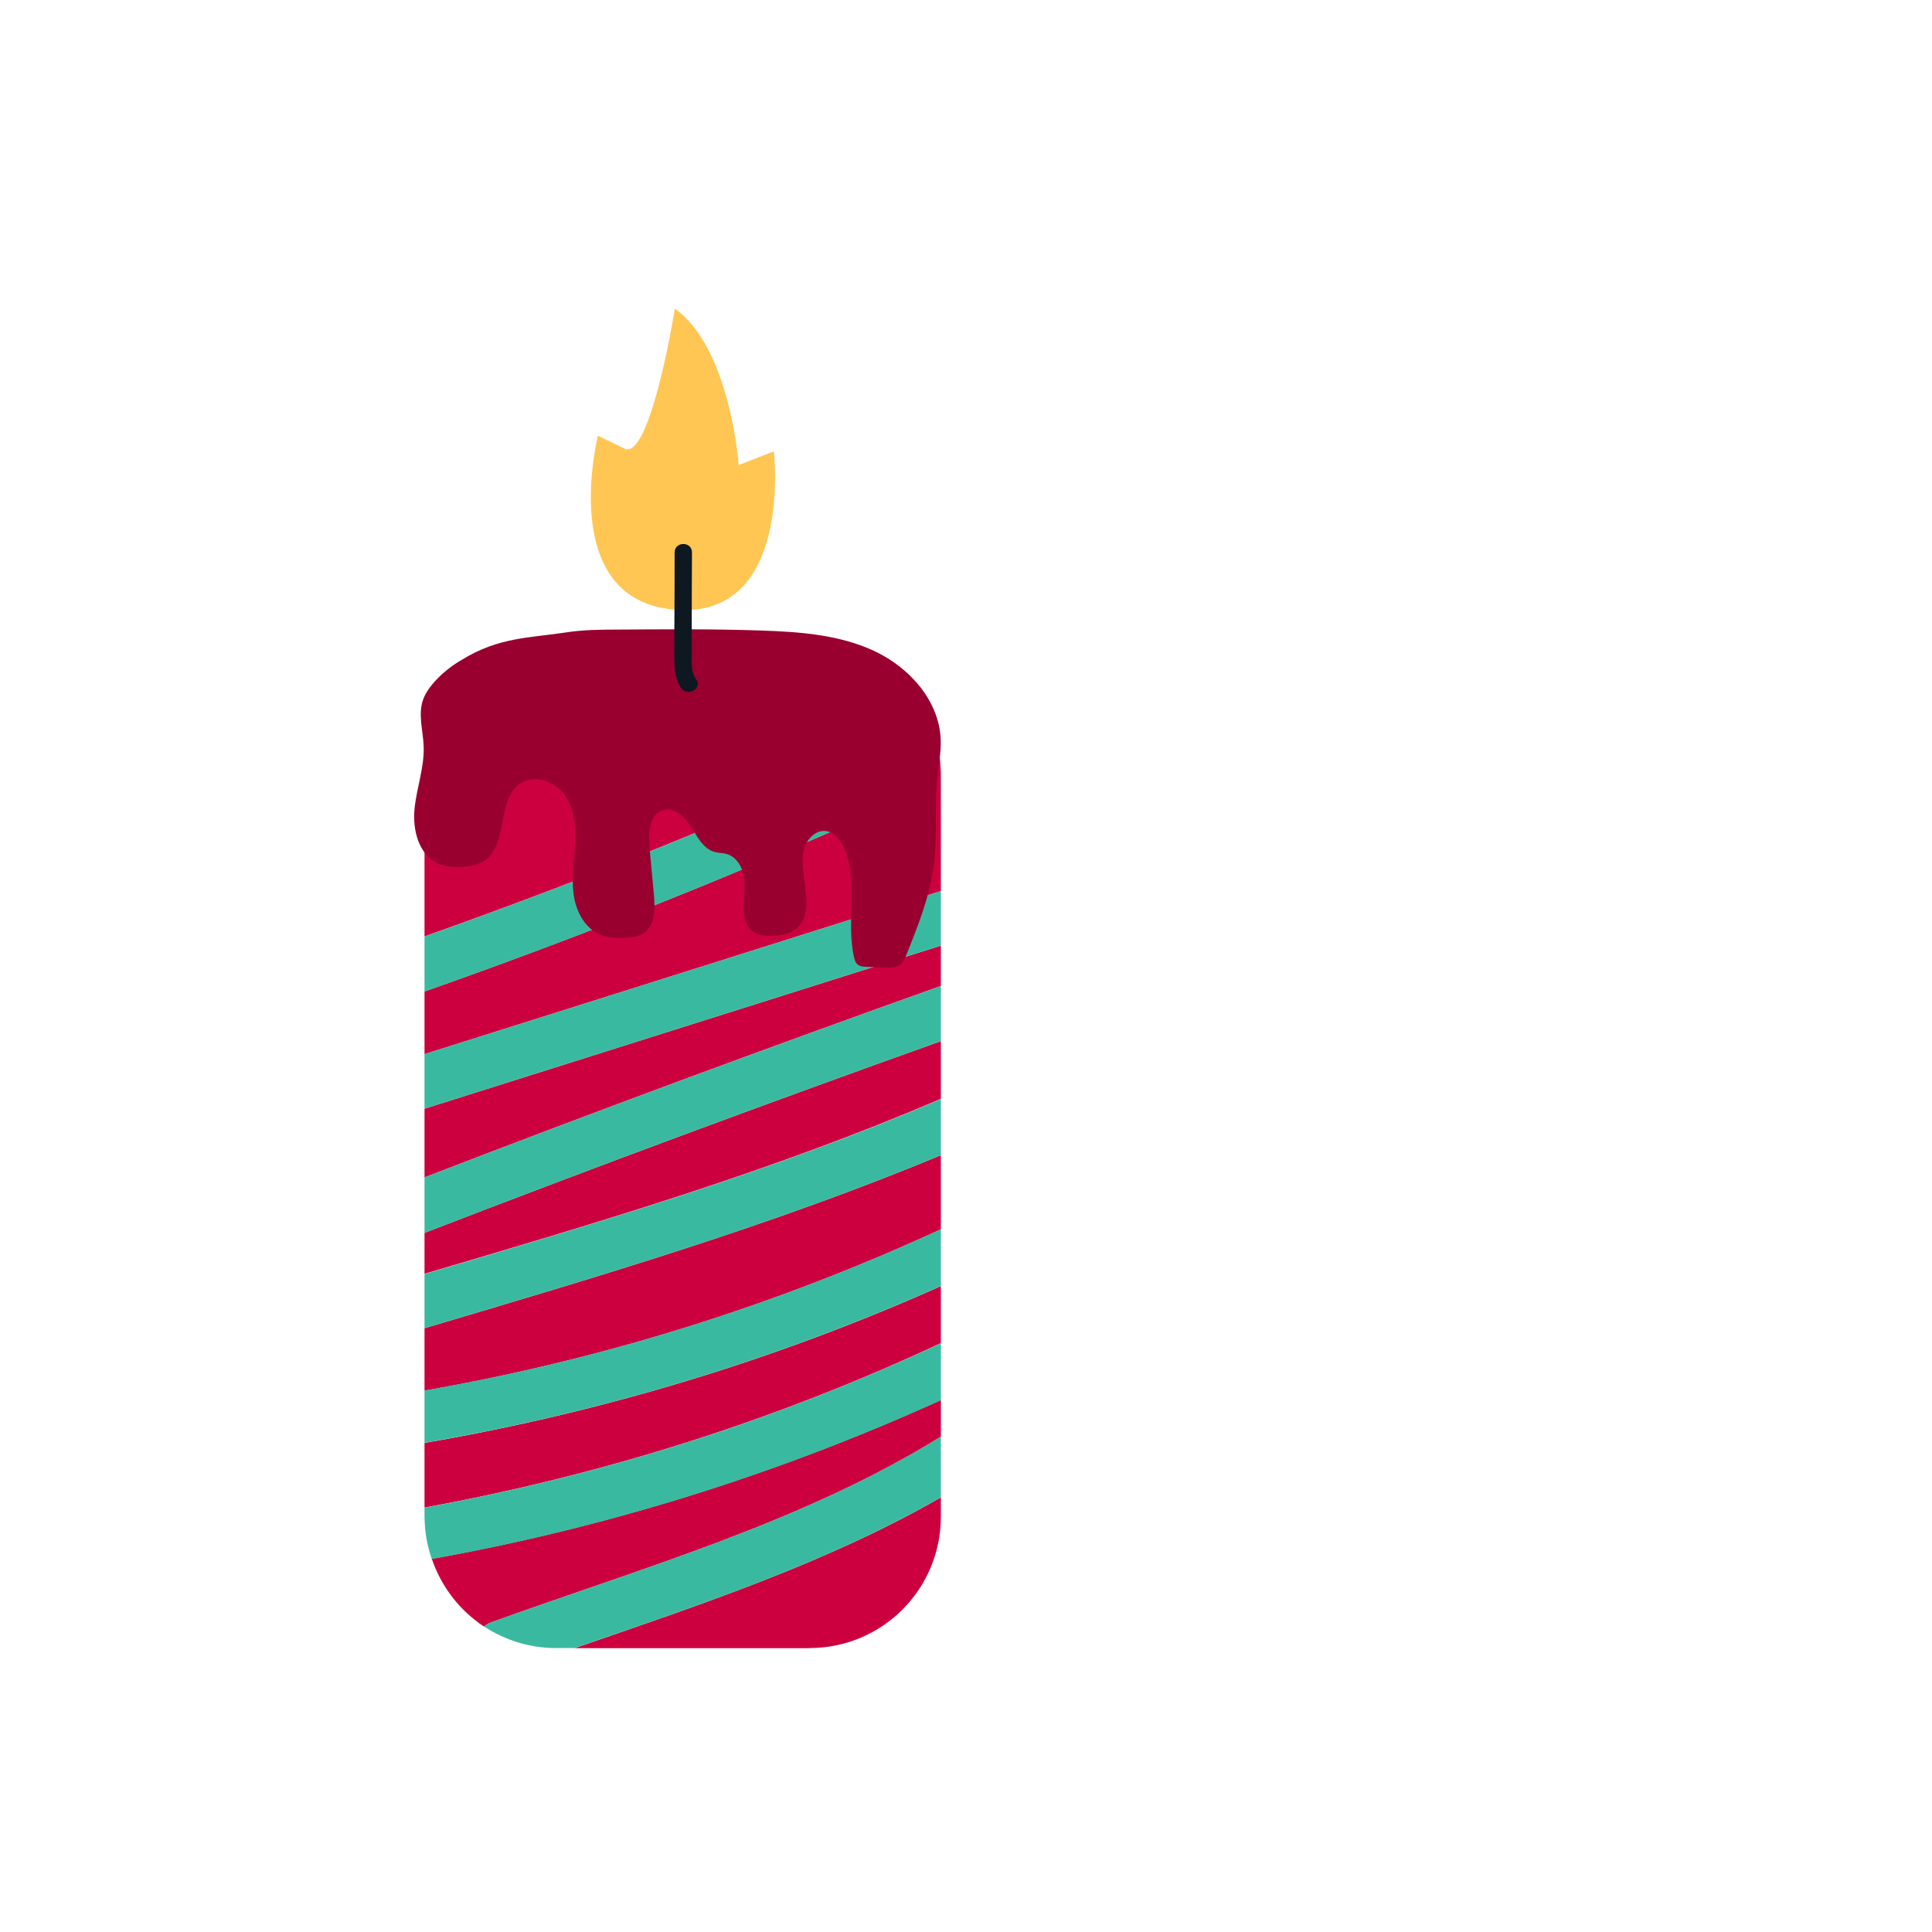 <svg width="108" height="108" viewBox="0 0 108 108" fill="none" xmlns="http://www.w3.org/2000/svg">
<path d="M23.73 82.975V84.274C33.717 82.451 43.389 79.387 52.594 75.082V71.894C43.35 76.019 33.698 78.941 23.73 80.661V82.981V82.975Z" fill="#CC003F"/>
<path d="M52.594 45.267V43.191C52.594 43.114 52.588 43.043 52.581 42.965C52.549 41.911 52.297 40.916 51.864 40.017C50.681 37.554 48.166 35.848 45.25 35.848H31.067C27.014 35.848 23.73 39.132 23.73 43.185V52.346C32.425 49.268 40.977 45.829 49.381 42.021C51.075 41.252 52.556 43.76 50.849 44.536C41.966 48.557 32.922 52.19 23.73 55.423V58.927C33.349 55.888 42.975 52.85 52.594 49.811V45.26V45.267Z" fill="#CC003F"/>
<path d="M23.73 74.609V77.738C33.705 75.999 43.395 72.961 52.594 68.72V64.576C43.214 68.481 33.465 71.358 23.73 74.247V74.609Z" fill="#CC003F"/>
<path d="M26.763 90.726C26.86 90.797 26.957 90.855 27.054 90.92C27.177 90.829 27.306 90.745 27.468 90.687C35.924 87.635 44.903 85.082 52.596 80.311V78.262C43.5 82.386 33.971 85.373 24.139 87.138C24.63 88.586 25.548 89.834 26.763 90.719V90.726Z" fill="#CC003F"/>
<path d="M45.256 92.127C49.31 92.127 52.594 88.843 52.594 84.789V83.703C46.22 87.369 39.089 89.722 32.12 92.133H45.256V92.127Z" fill="#CC003F"/>
<path d="M52.594 54.484V52.861C42.975 55.9 33.349 58.938 23.73 61.977V65.817C33.304 62.125 42.93 58.563 52.594 55.117V54.484Z" fill="#CC003F"/>
<path d="M52.594 58.2C42.93 61.652 33.304 65.221 23.73 68.918V71.207C33.478 68.33 43.253 65.44 52.594 61.426V58.193V58.2Z" fill="#CC003F"/>
<path d="M27.051 90.917C28.208 91.674 29.578 92.126 31.065 92.126H32.119C39.088 89.721 46.219 87.368 52.593 83.696V80.309C44.9 85.073 35.927 87.633 27.465 90.684C27.303 90.743 27.167 90.827 27.051 90.917Z" fill="#39BAA0"/>
<path d="M23.73 84.789C23.73 84.932 23.742 85.074 23.749 85.216C23.788 85.888 23.923 86.535 24.137 87.149C33.976 85.384 43.498 82.397 52.594 78.273V75.086C43.389 79.391 33.717 82.456 23.73 84.279V84.796V84.789Z" fill="#39BAA0"/>
<path d="M23.73 79.936V80.653C33.698 78.94 43.35 76.011 52.594 71.887V68.713C43.395 72.954 33.705 75.992 23.73 77.731V79.929V79.936Z" fill="#39BAA0"/>
<path d="M23.73 74.246C33.465 71.356 43.221 68.48 52.594 64.575V61.44C43.253 65.448 33.478 68.337 23.73 71.221V74.252V74.246Z" fill="#39BAA0"/>
<path d="M52.594 57.716V55.117C42.93 58.563 33.304 62.125 23.73 65.816V68.919C33.304 65.222 42.93 61.647 52.594 58.201V57.716Z" fill="#39BAA0"/>
<path d="M52.594 51.735V49.809C42.975 52.847 33.349 55.885 23.73 58.924V61.975C33.349 58.937 42.975 55.898 52.594 52.86V51.735Z" fill="#39BAA0"/>
<path d="M49.381 42.026C40.977 45.833 32.425 49.266 23.73 52.35V55.427C32.922 52.194 41.966 48.561 50.849 44.54C52.549 43.771 51.075 41.263 49.381 42.026Z" fill="#39BAA0"/>
<path d="M25.837 36.875C25.048 37.301 23.981 38.226 23.665 39.073C23.348 39.907 23.652 40.838 23.684 41.73C23.723 42.906 23.29 44.044 23.173 45.208C23.057 46.378 23.393 47.748 24.453 48.253C24.899 48.466 25.41 48.492 25.901 48.453C26.302 48.421 26.716 48.35 27.052 48.13C28.455 47.225 27.718 44.607 29.153 43.753C29.955 43.281 31.054 43.702 31.584 44.464C32.114 45.227 32.204 46.21 32.153 47.141C32.107 48.065 31.946 48.996 32.056 49.921C32.166 50.845 32.612 51.795 33.446 52.196C33.943 52.435 34.512 52.455 35.062 52.416C35.372 52.397 35.689 52.351 35.954 52.183C36.626 51.763 36.626 50.806 36.555 50.017C36.471 49.119 36.387 48.227 36.303 47.328C36.232 46.533 36.316 45.486 37.085 45.279C37.719 45.104 38.301 45.686 38.65 46.242C38.992 46.805 39.335 47.471 39.975 47.632C40.188 47.69 40.408 47.677 40.615 47.736C41.158 47.884 41.494 48.453 41.585 49.009C41.675 49.565 41.585 50.134 41.572 50.696C41.559 51.168 41.636 51.698 41.992 52.009C42.257 52.241 42.632 52.3 42.987 52.312C43.556 52.332 44.17 52.235 44.584 51.841C45.871 50.612 44.087 48.026 45.347 46.772C45.541 46.578 45.8 46.443 46.071 46.449C46.595 46.449 46.989 46.934 47.196 47.419C48.017 49.294 47.286 51.504 47.739 53.502C47.771 53.651 47.817 53.806 47.926 53.903C48.062 54.026 48.256 54.039 48.437 54.045C48.799 54.058 49.155 54.071 49.517 54.084C49.795 54.097 50.092 54.097 50.319 53.929C50.493 53.799 50.584 53.58 50.667 53.379C51.314 51.763 51.967 50.127 52.193 48.401C52.413 46.746 52.225 45.059 52.407 43.391C52.478 42.719 52.607 42.053 52.587 41.374C52.523 39.202 50.861 37.327 48.896 36.403C46.931 35.478 44.701 35.317 42.529 35.246C39.846 35.155 37.163 35.175 34.486 35.194C33.53 35.194 32.566 35.207 31.616 35.356C29.644 35.66 27.892 35.608 25.83 36.875" fill="#99002F"/>
<path d="M33.426 24.359C33.426 24.359 31.093 33.538 37.725 34.081C44.352 34.631 43.259 25.231 43.259 25.231L41.294 25.994C41.294 25.994 40.822 19.439 37.725 17.254C37.725 17.254 36.432 25.341 35.01 25.121L33.426 24.359Z" fill="#FFC654"/>
<path d="M38.914 37.979C38.611 37.539 38.662 36.996 38.669 36.492C38.669 35.871 38.669 35.244 38.669 34.623C38.669 33.376 38.675 32.128 38.682 30.881C38.682 30.253 37.712 30.253 37.712 30.881C37.712 32.225 37.706 33.563 37.699 34.908C37.699 35.567 37.686 36.233 37.699 36.893C37.699 37.442 37.757 37.998 38.081 38.464C38.43 38.974 39.276 38.489 38.921 37.972L38.914 37.979Z" fill="#0E1820"/>
</svg>
